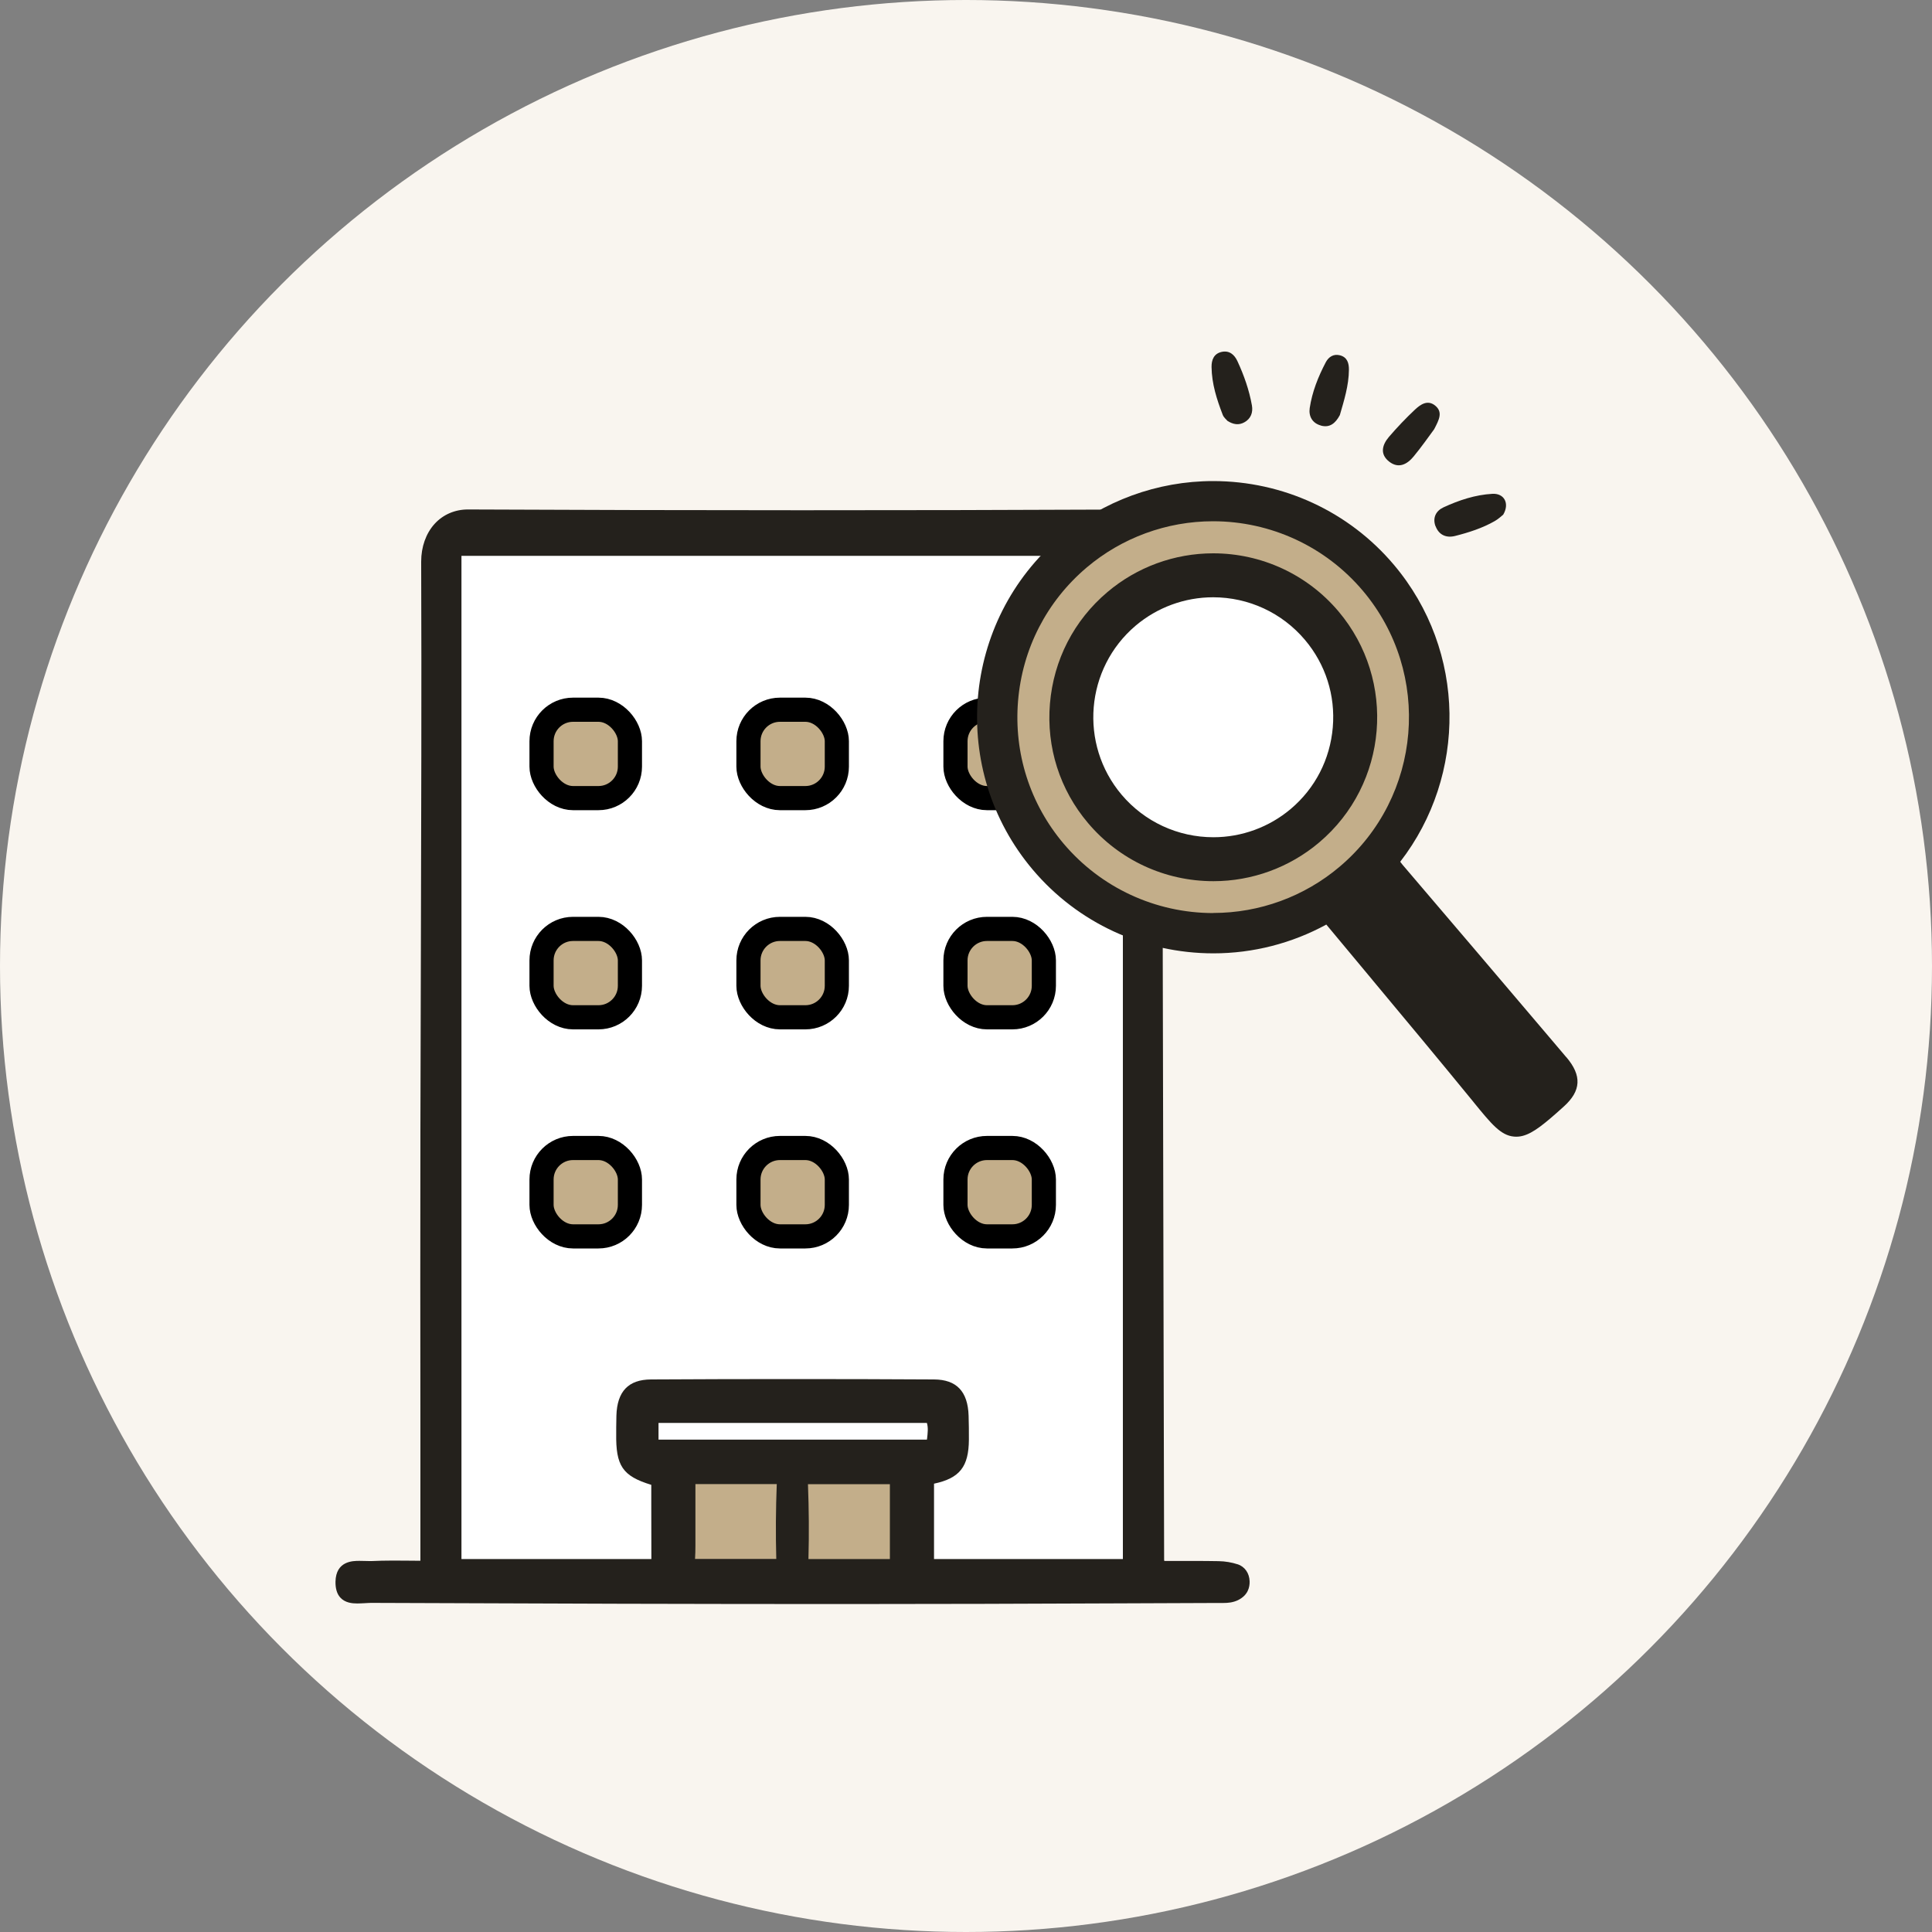 <?xml version="1.0" encoding="UTF-8"?>
<svg id="_レイヤー_2" data-name="レイヤー 2" xmlns="http://www.w3.org/2000/svg" viewBox="0 0 200 200">
  <rect x="0" y="0" width="200" height="200" fill="#808080" stroke="none"/>
  <defs>
    <style>
      .cls-1 {
        fill: #f9f5ef;
      }

      .cls-1, .cls-2, .cls-3, .cls-4, .cls-5 {
        stroke-width: 0px;
      }

      .cls-2, .cls-6 {
        fill: #c3ae8a;
      }

      .cls-3 {
        fill: #fff;
      }

      .cls-4 {
        fill: #24211c;
      }

      .cls-5 {
        fill: #8fcfd7;
      }

      .cls-6 {
        stroke: #000;
        stroke-linecap: round;
        stroke-linejoin: round;
        stroke-width: 2.5px;
      }
    </style>
  </defs>
  <g id="_レイヤー_1-2" data-name="レイヤー 1">
    <g>
      <circle class="cls-1" cx="100" cy="100" r="100"/>
      <g id="_ビル" data-name="ビル">
        <polygon id="_白" data-name="白" class="cls-3" points="45.15 57.54 47.79 54.75 114.83 54.75 118 56.14 118 163.34 45.75 163.34 45.15 57.54"/>
        <g>
          <polygon class="cls-2" points="68.72 152.01 69.15 163.33 93.78 163.99 93.78 152.36 68.72 152.01"/>
          <g>
            <rect class="cls-6" x="56.06" y="73.47" width="9.15" height="9.15" rx="3.26" ry="3.26"/>
            <rect class="cls-6" x="77.48" y="73.47" width="9.15" height="9.15" rx="3.26" ry="3.26"/>
            <rect class="cls-6" x="98.91" y="73.47" width="9.15" height="9.15" rx="3.26" ry="3.26"/>
            <rect class="cls-6" x="56.06" y="96.16" width="9.15" height="9.15" rx="3.26" ry="3.26"/>
            <rect class="cls-6" x="77.48" y="96.16" width="9.15" height="9.15" rx="3.26" ry="3.26"/>
            <rect class="cls-6" x="98.91" y="96.16" width="9.15" height="9.15" rx="3.26" ry="3.26"/>
            <rect class="cls-6" x="56.06" y="118.84" width="9.15" height="9.15" rx="3.26" ry="3.26"/>
            <rect class="cls-6" x="77.48" y="118.84" width="9.15" height="9.15" rx="3.26" ry="3.26"/>
            <rect class="cls-6" x="98.91" y="118.84" width="9.15" height="9.15" rx="3.26" ry="3.26"/>
          </g>
        </g>
        <path class="cls-4" d="M128.13,161.94c-.61-.2-1.29-.32-1.98-.33-.89-.02-1.77-.02-2.66-.02h-2.96c-.01-.05-.02-.09-.02-.12l-.05-20.61c-.07-27.13-.13-55.19-.13-82.79,0-1.59-.47-2.94-1.37-3.9-.87-.93-2.08-1.42-3.52-1.42-10.89.05-21.83.07-32.52.07-11.55,0-23.14-.03-34.49-.08-1.34,0-2.57.53-3.45,1.5-.89.99-1.38,2.37-1.38,3.9.05,13.37,0,26.97-.03,40.11-.02,6.27-.04,12.54-.05,18.81-.02,10.32-.01,20.64,0,31.05,0,4.47,0,8.96,0,13.46-.4,0-.79,0-1.19-.01-.55,0-1.1-.01-1.64-.01-.85,0-1.56.02-2.21.05-.08,0-.15,0-.23,0-.16,0-.32,0-.49-.01-.19,0-.37-.01-.56-.01-.66,0-2.43,0-2.47,2.16-.01.7.15,1.25.49,1.63.5.56,1.25.62,1.77.62.26,0,.53-.02.78-.03.22-.01.44-.03.65-.03h0c18.58.08,34.05.12,48.7.12h.63c9.3,0,18.76-.03,27.91-.07l10.29-.04c.11,0,.55,0,.67,0,.48,0,1-.04,1.53-.29,1.04-.51,1.23-1.34,1.21-1.96-.03-.84-.5-1.51-1.24-1.76ZM95.96,148.94s0,.06,0,.09h-27.79v-1.73h27.78c.15.48.09,1.01.02,1.64ZM71.99,159.99v-.06c0-1.61,0-3.21,0-4.86v-1.44s8.42,0,8.42,0c-.1,2.58-.12,5.17-.05,7.75h-8.41c.03-.47.04-.94.04-1.39ZM83.69,161.39c.07-2.58.05-5.17-.05-7.75h8.48v1.92c0,1.86,0,3.63,0,5.4,0,.12,0,.27,0,.43h-8.44ZM116.26,161.39h-19.57c0-.19,0-.36,0-.51,0-1.82,0-3.64,0-5.45v-1.84c2.67-.57,3.59-1.76,3.61-4.56,0-.81,0-1.64-.03-2.48-.08-2.51-1.25-3.74-3.58-3.75-4.83-.03-9.75-.04-14.62-.04s-9.79.01-14.68.04c-2.34.01-3.51,1.24-3.58,3.75-.01.4-.01.8-.02,1.2v.65c-.05,3.33.64,4.4,3.63,5.31,0,.66,0,1.33,0,1.99,0,1.86,0,3.79.01,5.69h-19.66V57.54h68.47v103.85Z"/>
      </g>
      <g id="_棒グラフと虫眼鏡" data-name="棒グラフと虫眼鏡">
        <circle class="cls-3" cx="125.81" cy="74.25" r="14.18"/>
        <g>
          <path class="cls-2" d="M123.4,51.82c-12.37,1.33-21.33,12.44-20,24.82,1.33,12.37,12.44,21.33,24.82,20,12.37-1.33,21.33-12.44,20-24.82-1.33-12.37-12.44-21.33-24.82-20ZM127.59,90.69c-9.09.98-17.26-5.6-18.24-14.69-.98-9.09,5.6-17.26,14.69-18.24,9.09-.98,17.26,5.6,18.24,14.69.98,9.09-5.6,17.26-14.69,18.24Z"/>
          <path class="cls-5" d="M132.48,96.26c-5.44,1.77-11.75.65-16.84-2.23"/>
        </g>
        <g>
          <path class="cls-4" d="M138.56,63.29c-3.23-3.82-7.96-6.01-12.97-6.01-4.01,0-7.89,1.42-10.95,4.01-3.46,2.92-5.57,7.02-5.95,11.55-.38,4.52,1.02,8.92,3.95,12.37,3.23,3.82,7.95,6.01,12.97,6.01h0c4,0,7.89-1.42,10.95-4.01,7.15-6.04,8.04-16.77,2-23.92ZM137.97,75.29c-.28,3.31-1.82,6.31-4.35,8.45-2.24,1.89-5.08,2.93-8.01,2.93-3.67,0-7.13-1.6-9.5-4.4-4.42-5.23-3.77-13.08,1.46-17.51,2.24-1.89,5.08-2.93,8.01-2.93,3.67,0,7.13,1.6,9.5,4.4,2.14,2.53,3.17,5.75,2.89,9.06Z"/>
          <path class="cls-4" d="M162.14,109.44l-1.78-2.1c-4.96-5.84-10.09-11.88-15.16-17.81-.08-.09-.16-.2-.25-.32,6.91-8.93,6.91-21.8-.67-30.76-4.65-5.5-11.47-8.65-18.7-8.65-5.77,0-11.37,2.05-15.78,5.77-10.3,8.71-11.59,24.17-2.88,34.47,4.65,5.5,11.47,8.65,18.7,8.65h0c4.1,0,8.12-1.04,11.68-2.98,1.59,1.91,3.18,3.82,4.78,5.74l.03.04c3.43,4.11,6.97,8.36,10.41,12.57l.07.09c1.78,2.18,2.76,3.39,4.14,3.51,1.16.11,2.24-.6,3.72-1.85.38-.32.82-.71,1.43-1.26,1.81-1.63,1.89-3.21.26-5.12ZM125.61,94.52c-5.99,0-11.64-2.62-15.5-7.18-3.49-4.13-5.17-9.38-4.72-14.79.45-5.4,2.97-10.3,7.1-13.8,3.65-3.09,8.29-4.79,13.08-4.79,5.99,0,11.64,2.62,15.5,7.18,7.22,8.54,6.15,21.36-2.39,28.58-3.65,3.09-8.29,4.79-13.08,4.79Z"/>
          <path class="cls-4" d="M127.05,43.56c.63.4,1.19.47,1.76.16.69-.38.91-1.03.79-1.74-.28-1.59-.82-3.12-1.5-4.59-.31-.67-.83-1.14-1.64-.96-.81.18-1.05.84-1.04,1.56.02,1.73.54,3.36,1.16,4.96.1.26.35.46.48.61Z"/>
          <path class="cls-4" d="M148.61,54.47c.35.93,1.13,1.24,2.03,1.01,1.42-.36,2.82-.81,4.1-1.54.37-.21.69-.52.87-.66.69-1.17.1-2.23-1.12-2.16-1.77.1-3.46.66-5.06,1.4-.78.36-1.15,1.08-.83,1.95Z"/>
          <path class="cls-4" d="M136.75,44.06c.9.24,1.49-.23,1.95-1.09.42-1.47.93-3.04.94-4.71,0-.66-.16-1.28-.93-1.48-.67-.17-1.17.17-1.46.71-.79,1.5-1.42,3.08-1.67,4.76-.12.84.27,1.56,1.16,1.8Z"/>
          <path class="cls-4" d="M143.81,47.79c.98.76,1.87.27,2.54-.55.8-.97,1.52-2,2.11-2.8.51-.98.94-1.78.1-2.46-.79-.63-1.52-.1-2.08.42-.95.89-1.85,1.84-2.7,2.83-.69.81-.97,1.78.03,2.56Z"/>
        </g>
      </g>
    </g>
  </g>
</svg>